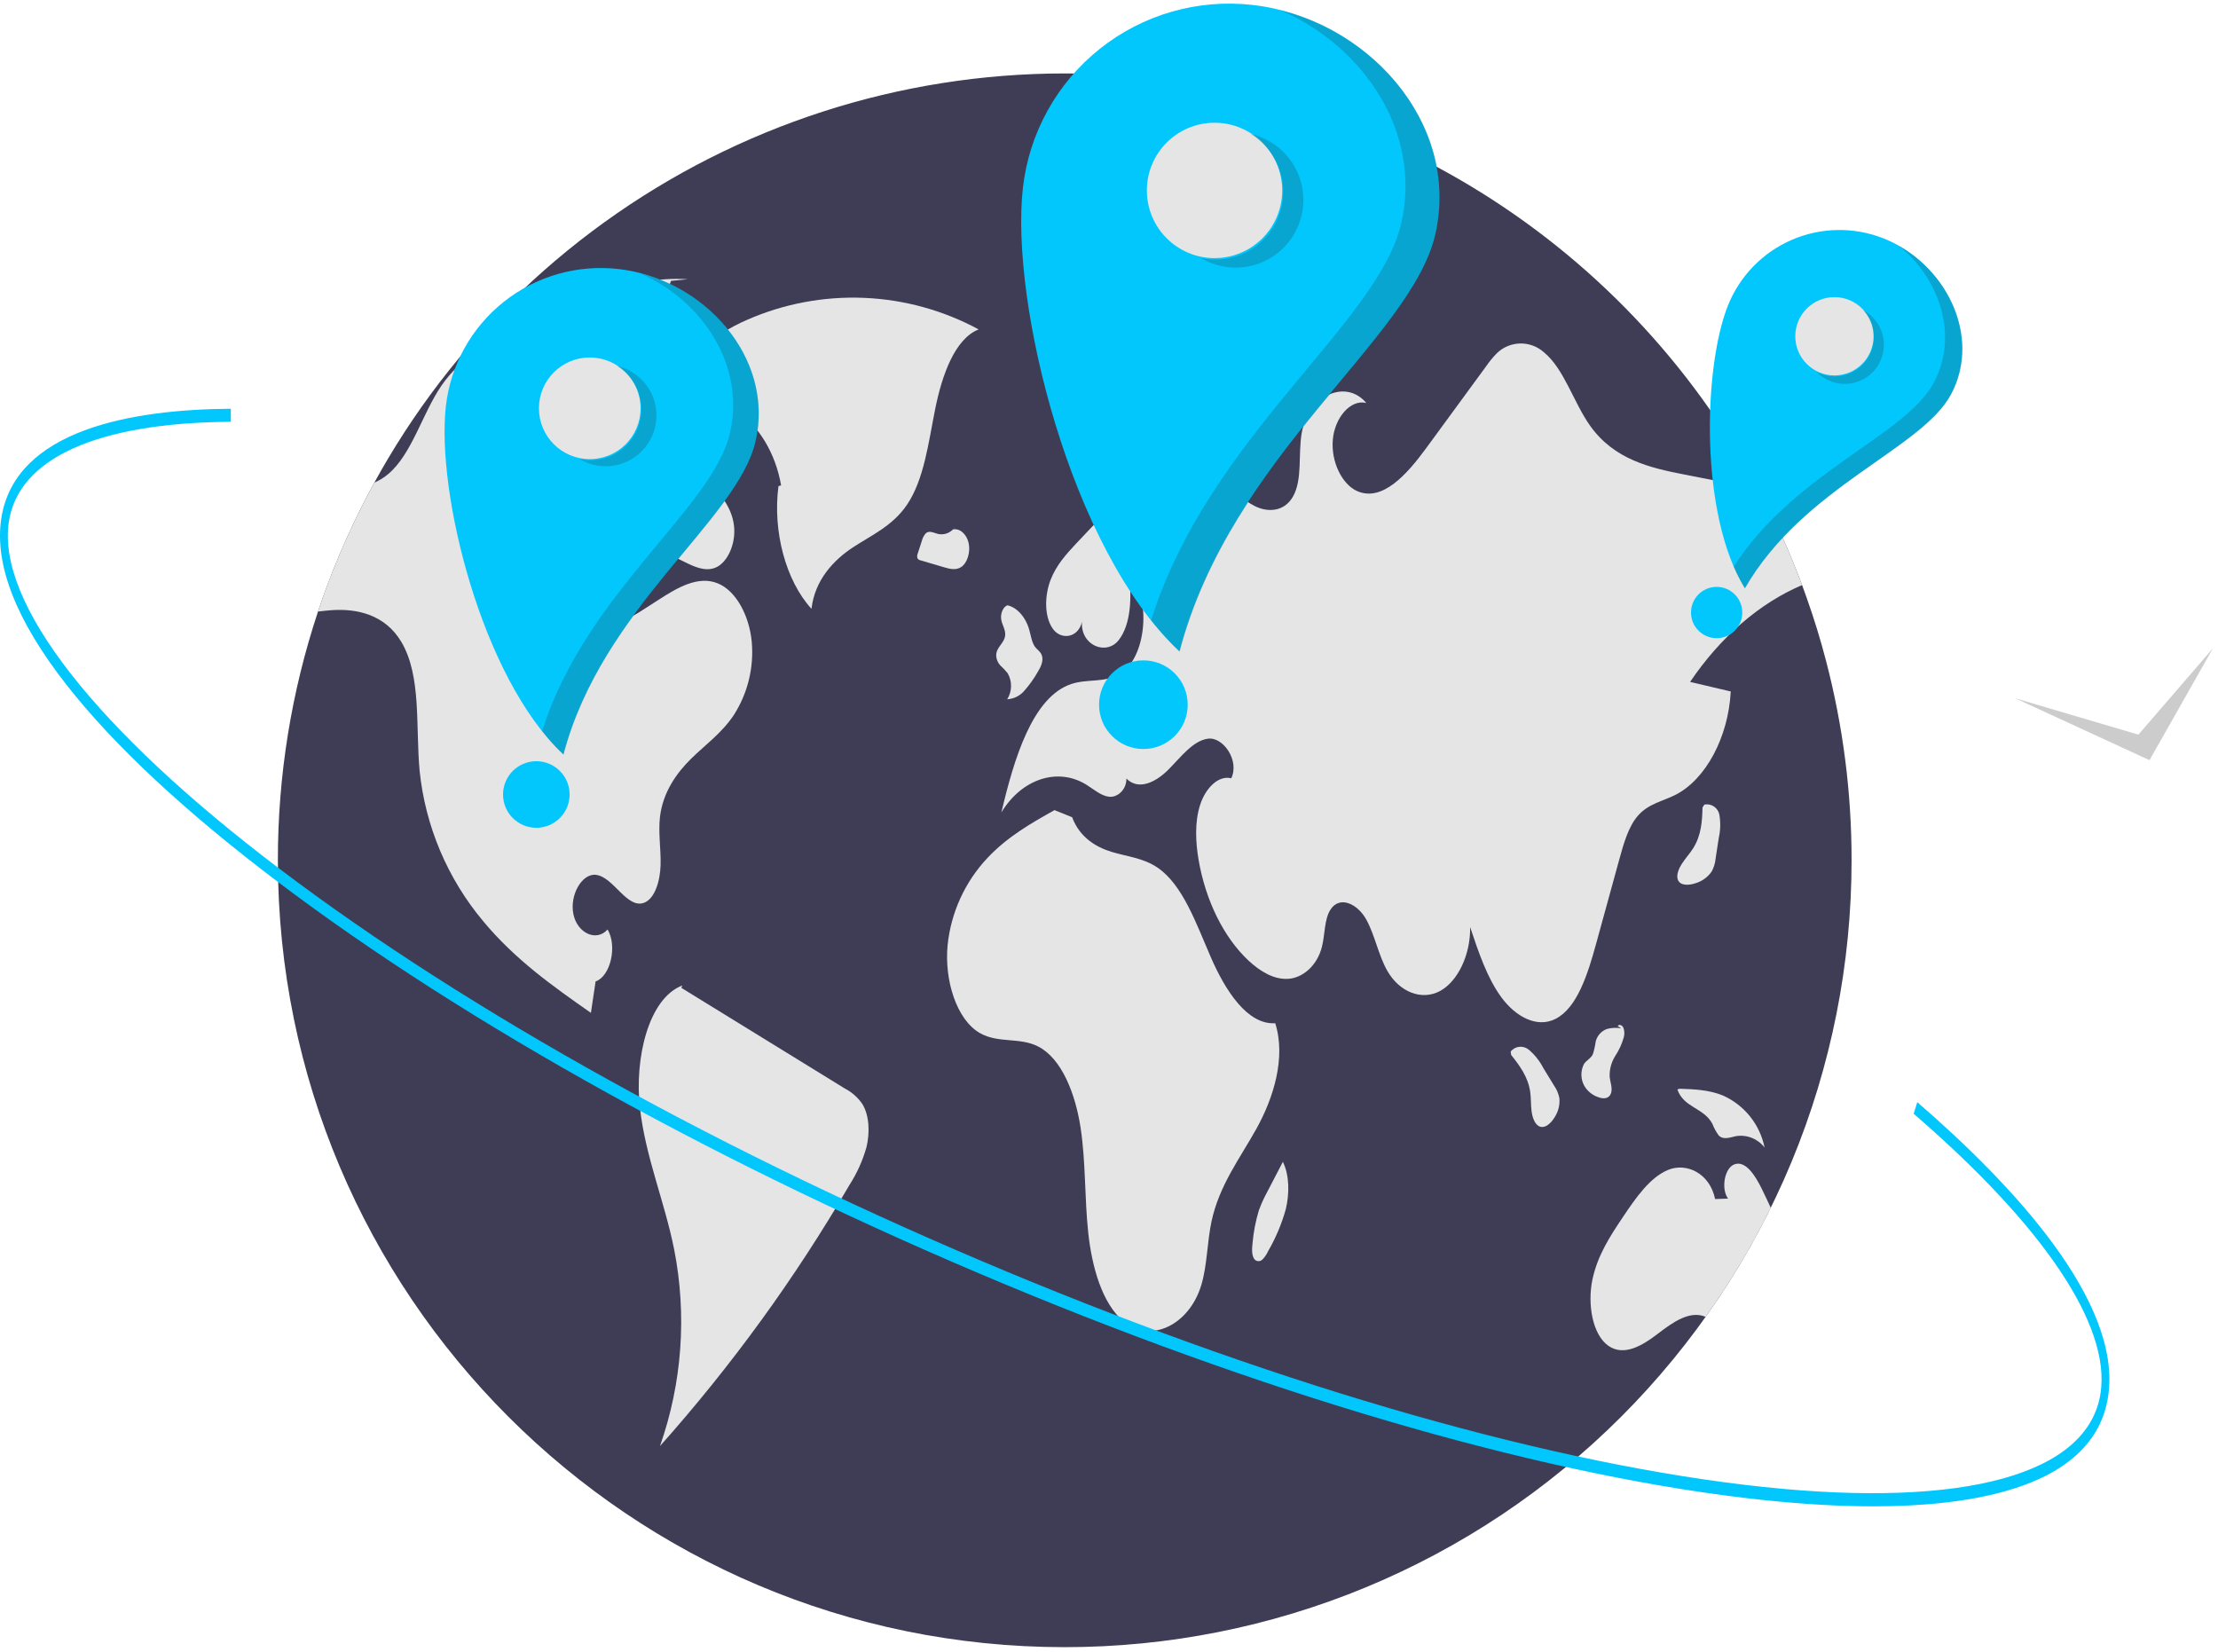 <svg width="388" height="289" viewBox="0 0 388 289" fill="none" xmlns="http://www.w3.org/2000/svg">
<path d="M323.9 150.491C323.904 168.568 320.346 186.468 313.43 203.17C306.514 219.871 296.375 235.046 283.593 247.829C270.811 260.611 255.635 270.75 238.934 277.666C222.232 284.582 204.332 288.139 186.255 288.136C110.237 288.136 48.61 226.509 48.61 150.491C48.597 135.704 50.968 121.012 55.63 106.98C64.784 79.575 82.322 55.741 105.763 38.849C129.204 21.956 157.362 12.86 186.255 12.846C211.174 12.838 235.627 19.596 257.005 32.4C278.383 45.204 295.882 63.573 307.635 85.546C310.549 90.967 313.091 96.58 315.244 102.346C315.542 103.149 315.832 103.952 316.115 104.762V104.77C317.377 108.333 318.489 111.963 319.449 115.659C322.414 127.032 323.91 138.738 323.9 150.491Z" fill="#3F3D56"/>
<path d="M171.196 57.623C165.01 54.278 158.142 52.39 151.116 52.103C144.089 51.815 137.09 53.136 130.652 55.965C124.983 58.432 119.014 62.857 117.123 70.849C124.771 66.335 134.672 73.467 136.64 84.908L136.181 85.034C135.141 92.959 137.462 101.586 141.954 106.5C142.544 101.396 145.9 97.922 149.201 95.753C152.502 93.583 156.153 92.006 158.673 88.277C161.66 83.855 162.418 77.393 163.605 71.498C164.791 65.602 167.042 59.266 171.196 57.623Z" fill="#E5E5E5"/>
<path d="M128.383 125.057C126.265 128.238 123.436 130.234 120.897 132.719C118.366 135.212 115.957 138.577 115.452 142.898C115.131 145.666 115.628 148.48 115.559 151.279C115.491 154.077 114.558 157.228 112.654 157.924C109.648 159.01 107.354 153.427 104.265 153.037C101.81 152.731 99.6 156.593 100.311 159.943C101.023 163.292 104.364 164.775 106.284 162.588C108.02 165.502 106.796 170.786 104.188 171.681C103.913 173.516 103.638 175.344 103.37 177.179C96.778 172.568 90.118 167.88 84.513 161.128C78.279 153.682 74.412 144.543 73.409 134.884C72.683 127.122 73.761 118.244 70.198 112.272C67.345 107.492 62.451 106.437 58.047 106.735C57.244 106.789 56.433 106.881 55.63 106.98C58.228 99.178 61.527 91.628 65.487 84.421C66.383 84.037 67.216 83.519 67.957 82.884C72.056 79.405 73.876 72.362 77.202 67.491C77.416 67.177 77.638 66.872 77.868 66.573C81.271 62.131 85.828 59.844 90.233 57.718C99.983 52.985 110.015 48.19 120.308 48.848L117.379 49.131C113.961 58.705 110.54 68.279 107.117 77.853C106.597 79.321 106.072 80.792 105.542 82.265C103.6 87.71 101.596 93.506 101.894 99.601C102.07 103.21 103.324 107.064 105.71 108.303C107.935 109.45 110.367 108.043 112.516 106.651C113.426 106.07 114.328 105.489 115.238 104.9C118.503 102.797 122.12 100.641 125.569 102.048C128.727 103.332 131.06 107.622 131.503 112.249C131.91 116.746 130.813 121.251 128.383 125.057Z" fill="#E5E5E5"/>
<path d="M147.803 190.421C138.267 184.549 128.73 178.677 119.194 172.806L119.356 172.389C113.426 174.647 110.965 185.187 111.945 193.806C112.924 202.425 116.247 210.13 117.926 218.529C120.189 230.022 119.335 241.911 115.452 252.962C127.991 238.892 139.089 223.599 148.578 207.315C149.904 205.262 150.914 203.023 151.575 200.67C152.18 198.168 152.087 195.159 150.874 193.153C150.093 192.001 149.038 191.062 147.803 190.421Z" fill="#E5E5E5"/>
<path d="M110.166 83.597C109.153 85.874 108.764 88.91 109.683 91.266C110.621 93.671 112.605 94.759 114.432 95.664L119.701 98.276C121.454 99.145 123.344 100.023 125.131 99.308C127.286 98.445 128.781 95.066 128.394 91.929C127.983 88.591 125.879 86.295 123.932 84.339C121.209 81.603 118.486 78.866 115.762 76.13L114.228 78.01C112.567 79.629 111.194 81.518 110.166 83.597Z" fill="#E5E5E5"/>
<path d="M295.652 119.284C298.023 119.842 300.394 120.4 302.764 120.958C302.351 128.965 298.382 136.375 293.06 139.059C290.842 140.175 288.373 140.588 286.537 142.676C284.878 144.572 284.037 147.524 283.264 150.345C281.911 155.27 280.557 160.195 279.204 165.119C277.751 170.426 275.885 176.322 272.107 178.234C268.865 179.878 265.156 177.867 262.664 174.494C260.171 171.122 258.649 166.588 257.173 162.168C257.265 166.985 255.024 171.711 251.851 173.386C248.67 175.06 244.8 173.546 242.674 169.807C241.145 167.123 240.51 163.582 239.012 160.86C237.513 158.138 234.37 156.578 232.733 159.132C231.655 160.83 231.793 163.429 231.258 165.586C230.424 168.935 227.901 171.038 225.4 171.222C222.907 171.405 220.475 169.968 218.388 168.018C214.083 163.98 210.909 157.572 209.678 150.453C209.135 147.279 208.982 143.823 209.923 140.848C210.863 137.873 213.134 135.579 215.39 136.145C216.874 133.01 213.945 128.85 211.307 129.217C208.661 129.584 206.589 132.421 204.417 134.6C202.253 136.78 199.225 138.363 197.045 136.199C197.06 138.21 195.424 139.54 194.009 139.372C192.602 139.212 191.348 138.08 190.056 137.277C185.062 134.165 178.723 136.229 175.175 142.117C177.393 132.681 180.643 121.853 187.456 119.635C190.239 118.725 193.275 119.475 195.906 117.899C200.563 115.108 201.503 104.563 197.481 100.212C197.993 104.326 197.894 109.128 195.722 111.943C193.551 114.757 188.993 112.921 189.268 108.761C188.641 111.629 185.521 112.065 184.084 109.863C182.638 107.66 182.761 104.059 183.785 101.428C184.81 98.797 186.554 96.909 188.243 95.096C191.876 91.204 195.562 87.266 199.767 84.819C203.981 82.372 208.844 81.546 213.065 83.978C215.291 85.262 217.248 87.404 219.519 88.535C221.791 89.675 224.674 89.529 226.18 86.868C227.87 83.901 227.075 79.496 227.702 75.788C228.826 69.234 235.379 66.168 239.012 70.496C236.297 69.8 233.49 73.012 233.154 76.904C232.81 80.797 234.775 84.727 237.406 85.905C241.826 87.862 246.154 82.938 249.496 78.38C252.982 73.609 256.475 68.839 259.972 64.073C260.53 63.261 261.157 62.499 261.845 61.794C262.941 60.726 264.401 60.115 265.93 60.084C267.459 60.053 268.943 60.604 270.081 61.626C273.614 64.509 275.273 70.42 278.172 74.488C282.377 80.399 288.671 81.837 294.528 82.984C298.895 83.832 303.264 84.686 307.635 85.545C310.549 90.967 313.091 96.58 315.244 102.346C307.842 105.489 301.013 111.369 295.652 119.284Z" fill="#E5E5E5"/>
<path d="M309.769 211.291C306.492 217.944 302.682 224.319 298.375 230.355C295.622 229.178 292.662 231.28 290.085 233.253C287.394 235.318 284.159 237.329 281.399 235.448C278.577 233.521 277.667 228.13 278.562 223.855C279.456 219.588 281.689 216.193 283.853 212.966C286.147 209.54 288.602 205.984 291.791 204.654C294.987 203.323 299.093 205.204 300.026 209.747L302.29 209.67C301.021 207.927 301.686 204.317 303.391 203.683C305.356 202.941 307.062 205.64 308.224 208.026C308.744 209.104 309.272 210.19 309.769 211.291Z" fill="#E5E5E5"/>
<path d="M223.079 178.992C218.213 179.298 214.36 173.308 211.799 167.416C209.238 161.524 206.901 154.786 202.511 151.787C200.003 150.073 197.143 149.838 194.422 149.008C191.702 148.177 188.854 146.459 187.553 142.96L184.467 141.713C180.391 144.005 176.262 146.338 172.75 150.068C168.81 154.252 166.357 159.616 165.767 165.332C165.178 171.51 167.355 178.398 171.423 180.718C174.637 182.552 178.379 181.396 181.635 183.075C185.703 185.172 188.118 191.265 189.032 197.28C189.946 203.295 189.714 209.547 190.368 215.631C191.022 221.714 192.825 228.045 196.555 231.162C201.224 235.064 208.074 231.822 210.168 224.72C211.195 221.236 211.16 217.305 211.928 213.689C213.281 207.321 216.933 202.597 219.829 197.373C222.725 192.149 225.005 185.054 223.079 178.992Z" fill="#E5E5E5"/>
<path d="M175.003 116.416C175.457 116.833 175.88 117.283 176.27 117.76C176.673 118.456 176.879 119.249 176.866 120.053C176.852 120.857 176.619 121.642 176.192 122.324C176.778 122.29 177.351 122.136 177.874 121.87C178.397 121.604 178.86 121.232 179.232 120.778C180.12 119.767 180.901 118.667 181.563 117.495C182.059 116.686 182.587 115.592 182.25 114.631C182.021 113.975 181.477 113.695 181.096 113.202C180.492 112.42 180.342 111.178 180.03 110.105C179.355 107.787 177.737 106.083 175.982 105.839L176.226 105.886C175.492 106.137 174.98 107.301 175.143 108.349C175.29 109.303 175.903 110.096 175.842 111.069C175.755 112.468 174.356 113.125 174.27 114.525C174.256 115.227 174.519 115.906 175.003 116.416Z" fill="#E5E5E5"/>
<path d="M166.667 92.633C166.674 92.631 166.682 92.631 166.689 92.629C166.838 92.493 166.977 92.345 167.104 92.187L166.667 92.633Z" fill="#E6E6E6"/>
<path d="M168.126 99.202C169.202 98.511 169.803 96.598 169.447 94.996C169.094 93.405 167.843 92.335 166.689 92.629C166.354 92.969 165.939 93.217 165.481 93.352C165.024 93.486 164.54 93.502 164.075 93.399C163.362 93.215 162.578 92.742 161.96 93.28C161.606 93.681 161.358 94.165 161.239 94.686C161.01 95.389 160.781 96.092 160.552 96.795C160.444 97.047 160.415 97.326 160.471 97.594C160.515 97.702 160.586 97.796 160.677 97.868C160.768 97.941 160.876 97.989 160.99 98.007C162.364 98.412 163.738 98.817 165.112 99.222C166.113 99.517 167.194 99.802 168.126 99.202Z" fill="#E5E5E5"/>
<path d="M271.85 189.894C271.215 188.855 270.58 187.815 269.945 186.775C269.321 185.571 268.468 184.5 267.434 183.622C267.207 183.432 266.944 183.289 266.66 183.202C266.377 183.114 266.079 183.085 265.784 183.114C265.489 183.144 265.203 183.232 264.942 183.374C264.682 183.515 264.452 183.708 264.267 183.94L264.344 184.534C265.792 186.35 267.324 188.367 267.691 191.063C267.836 192.126 267.785 193.226 267.912 194.293C268.039 195.36 268.4 196.467 269.089 196.927C270.089 197.595 271.263 196.61 271.975 195.408C272.611 194.421 272.897 193.248 272.786 192.079C272.627 191.294 272.309 190.551 271.85 189.894Z" fill="#E5E5E5"/>
<path d="M300.117 150.183C300.3 148.978 300.484 147.773 300.668 146.569C300.966 145.246 301.003 143.877 300.777 142.54C300.726 142.248 300.616 141.969 300.456 141.72C300.295 141.471 300.086 141.256 299.842 141.089C299.597 140.921 299.321 140.804 299.03 140.745C298.74 140.686 298.44 140.685 298.15 140.743L297.826 141.248C297.764 143.569 297.637 146.099 296.182 148.398C295.608 149.304 294.861 150.113 294.271 151.012C293.681 151.91 293.244 152.989 293.475 153.785C293.81 154.94 295.343 154.942 296.661 154.481C297.784 154.136 298.757 153.422 299.425 152.456C299.809 151.753 300.044 150.98 300.117 150.183Z" fill="#E6E6E6"/>
<path d="M281.814 191.248C282.124 190.355 281.676 189.331 281.581 188.344C281.536 187.07 281.874 185.812 282.551 184.731C283.224 183.712 283.734 182.595 284.062 181.418C284.201 180.883 284.175 180.317 283.99 179.796C283.779 179.324 283.27 179.108 282.978 179.482L283.603 179.885C282.759 179.734 281.892 179.776 281.067 180.008C280.596 180.188 280.175 180.479 279.84 180.856C279.506 181.234 279.267 181.686 279.144 182.175C279.041 182.937 278.872 183.69 278.64 184.423C278.267 185.19 277.545 185.445 277.092 186.117C276.783 186.714 276.627 187.378 276.638 188.049C276.649 188.721 276.827 189.379 277.156 189.965C277.725 190.923 278.631 191.635 279.696 191.963C280.459 192.237 281.464 192.251 281.814 191.248Z" fill="#E5E5E5"/>
<path d="M299.556 196.601C299.832 197.319 300.202 197.997 300.656 198.619C301.505 199.474 302.66 198.948 303.69 198.74C304.625 198.593 305.583 198.701 306.461 199.053C307.34 199.406 308.107 199.989 308.681 200.742C308.281 198.749 307.409 196.881 306.138 195.295C304.866 193.709 303.233 192.451 301.375 191.627C298.945 190.637 296.387 190.541 293.861 190.452L293.424 190.564C294.536 193.801 298.028 193.728 299.556 196.601Z" fill="#E5E5E5"/>
<path d="M224.409 203.221L224.416 203.235C224.458 203.154 224.501 203.072 224.543 202.991L224.409 203.221Z" fill="#E6E6E6"/>
<path d="M221.718 208.431C221.131 209.496 220.626 210.605 220.208 211.748C219.654 213.599 219.287 215.5 219.113 217.424C218.977 218.518 218.934 219.915 219.62 220.448C219.817 220.578 220.054 220.633 220.288 220.601C220.522 220.569 220.737 220.453 220.891 220.275C221.272 219.872 221.584 219.409 221.813 218.905C223.16 216.585 224.206 214.103 224.926 211.518C225.582 208.796 225.575 205.592 224.416 203.235C223.517 204.967 222.617 206.699 221.718 208.431Z" fill="#E5E5E5"/>
<path d="M195.752 69.627C196.179 70.045 196.72 70.329 197.306 70.443C197.893 70.558 198.501 70.498 199.054 70.271C200.2 69.77 201.251 69.076 202.161 68.219C202.915 67.661 203.555 66.963 204.045 66.164C204.315 65.686 204.488 65.16 204.555 64.615C204.621 64.07 204.579 63.518 204.431 62.989C204.005 61.745 202.925 61.327 201.973 61.045C200.448 60.593 198.922 60.14 197.397 59.688L198.501 58.694C197.366 58.085 196.11 59.215 195.4 60.615C194.945 61.529 194.628 62.505 194.459 63.512C194.08 65.709 194.451 68.325 195.752 69.627Z" fill="#E6E6E6"/>
<path d="M222.676 60.588C223.106 61.062 223.7 61.355 224.338 61.407C224.975 61.459 225.609 61.266 226.11 60.868C226.541 60.544 226.899 60.133 227.16 59.662C227.422 59.19 227.581 58.669 227.628 58.132C227.736 56.933 227.143 55.599 226.296 55.496L226.49 54.373C224.858 54.078 222.85 54.019 221.975 56.001C221.68 56.76 221.59 57.583 221.713 58.388C221.836 59.193 222.168 59.952 222.676 60.588Z" fill="#E6E6E6"/>
<path d="M219.079 0.862C209.513 -0.217 199.909 2.548 192.381 8.55C184.853 14.552 180.018 23.298 178.939 32.865C176.691 52.787 187.187 96.048 206.322 113.956C215.332 79.645 246.905 59.294 251.082 41.003C255.546 21.458 239.001 3.109 219.079 0.862Z" fill="#01C7FD"/>
<path d="M212.463 45.15C219.001 45.15 224.302 39.85 224.302 33.312C224.302 26.773 219.001 21.473 212.463 21.473C205.924 21.473 200.624 26.773 200.624 33.312C200.624 39.85 205.924 45.15 212.463 45.15Z" fill="#E5E5E5"/>
<path d="M200.015 131.026C204.297 131.026 207.769 127.554 207.769 123.272C207.769 118.989 204.297 115.518 200.015 115.518C195.732 115.518 192.26 118.989 192.26 123.272C192.26 127.554 195.732 131.026 200.015 131.026Z" fill="#01C7FD"/>
<path opacity="0.2" d="M222.258 24.83C223.591 25.63 224.753 26.686 225.677 27.936C226.602 29.185 227.272 30.605 227.648 32.113C228.024 33.622 228.099 35.19 227.869 36.727C227.639 38.265 227.109 39.742 226.308 41.075C225.507 42.407 224.452 43.569 223.202 44.494C221.952 45.419 220.533 46.088 219.024 46.464C215.978 47.224 212.754 46.742 210.063 45.125C212.807 45.735 215.679 45.349 218.164 44.036C220.649 42.722 222.586 40.567 223.628 37.956C224.67 35.345 224.748 32.449 223.849 29.785C222.95 27.122 221.133 24.865 218.722 23.419C219.969 23.695 221.163 24.172 222.258 24.83Z" fill="#231F20"/>
<path opacity="0.2" d="M251.129 41.041C246.951 59.332 215.379 79.684 206.369 113.994C204.569 112.294 202.898 110.463 201.368 108.516C211.493 76.265 241.1 56.668 245.136 38.995C248.749 23.177 238.601 8.145 224.04 1.795C241.666 6.226 255.219 23.13 251.129 41.041Z" fill="#231F20"/>
<path d="M108.137 47.055C100.953 46.245 93.741 48.322 88.088 52.829C82.434 57.336 78.803 63.904 77.993 71.088C76.305 86.049 84.187 118.537 98.557 131.985C105.323 106.219 129.033 90.936 132.17 77.2C135.523 62.522 123.098 48.743 108.137 47.055Z" fill="#01C7FD"/>
<path d="M103.168 80.314C108.079 80.314 112.059 76.334 112.059 71.424C112.059 66.514 108.079 62.533 103.168 62.533C98.258 62.533 94.278 66.514 94.278 71.424C94.278 76.334 98.258 80.314 103.168 80.314Z" fill="#E5E5E5"/>
<path d="M93.82 144.804C97.036 144.804 99.644 142.197 99.644 138.981C99.644 135.765 97.036 133.158 93.82 133.158C90.604 133.158 87.997 135.765 87.997 138.981C87.997 142.197 90.604 144.804 93.82 144.804Z" fill="#01C7FD"/>
<path opacity="0.2" d="M110.525 65.055C111.525 65.656 112.398 66.448 113.092 67.387C113.787 68.325 114.289 69.391 114.572 70.524C114.854 71.657 114.911 72.835 114.738 73.989C114.566 75.144 114.167 76.253 113.566 77.254C112.965 78.255 112.172 79.127 111.233 79.822C110.295 80.516 109.229 81.019 108.096 81.301C106.963 81.584 105.786 81.64 104.631 81.468C103.476 81.295 102.367 80.897 101.366 80.295C103.427 80.754 105.584 80.464 107.45 79.478C109.316 78.491 110.771 76.873 111.553 74.912C112.335 72.951 112.394 70.776 111.719 68.776C111.044 66.776 109.679 65.081 107.869 63.995C108.806 64.203 109.702 64.56 110.525 65.055Z" fill="#231F20"/>
<path opacity="0.2" d="M132.205 77.228C129.068 90.965 105.358 106.248 98.592 132.014C97.24 130.737 95.985 129.362 94.837 127.9C102.44 103.68 124.674 88.963 127.705 75.692C130.418 63.813 122.797 52.525 111.863 47.756C125.099 51.083 135.277 63.778 132.205 77.228Z" fill="#231F20"/>
<path d="M329.521 41.714C326.958 40.697 324.219 40.194 321.462 40.235C318.705 40.276 315.982 40.86 313.451 41.953C310.919 43.046 308.627 44.627 306.706 46.605C304.785 48.584 303.273 50.921 302.256 53.484C297.977 64.263 297.268 90.005 305.23 102.906C315.469 85.122 336.182 78.555 341.291 68.979C346.75 58.747 340.3 45.993 329.521 41.714Z" fill="#01C7FD"/>
<path d="M320.901 65.671C324.683 65.671 327.749 62.605 327.749 58.823C327.749 55.041 324.683 51.975 320.901 51.975C317.119 51.975 314.053 55.041 314.053 58.823C314.053 62.605 317.119 65.671 320.901 65.671Z" fill="#E5E5E5"/>
<path d="M300.295 111.634C302.773 111.634 304.781 109.626 304.781 107.149C304.781 104.671 302.773 102.663 300.295 102.663C297.818 102.663 295.81 104.671 295.81 107.149C295.81 109.626 297.818 111.634 300.295 111.634Z" fill="#01C7FD"/>
<path opacity="0.2" d="M327.657 55.575C328.911 56.887 329.594 58.643 329.554 60.458C329.515 62.272 328.757 63.997 327.446 65.253C326.136 66.509 324.38 67.193 322.566 67.156C320.751 67.118 319.025 66.362 317.768 65.052C319.207 65.81 320.869 66.03 322.455 65.674C324.042 65.319 325.45 64.409 326.428 63.11C327.406 61.811 327.89 60.206 327.792 58.583C327.695 56.96 327.023 55.424 325.897 54.251C326.551 54.595 327.145 55.042 327.657 55.575Z" fill="#231F20"/>
<path opacity="0.2" d="M341.311 69.007C336.202 78.584 315.489 85.15 305.251 102.935C304.504 101.712 303.849 100.436 303.291 99.117C313.839 82.652 333.34 76.208 338.276 66.956C342.694 58.675 339.312 48.743 332.148 42.988C341.314 48.138 346.313 59.631 341.311 69.007Z" fill="#231F20"/>
<path opacity="0.2" d="M387.115 113.404L374.075 128.512L352.527 122.149L376.018 132.974L387.115 113.404Z" fill="black"/>
<path d="M327.724 263.5C321.836 263.5 315.382 263.129 308.362 262.386C272.057 258.538 225.029 245.161 175.943 224.72C126.858 204.279 81.578 179.215 48.445 154.146C32.305 141.933 19.918 130.374 11.628 119.787C2.85 108.579 -0.989 98.809 0.216 90.751C2.564 75.051 23.351 71.617 40.376 71.5L40.381 73.783C17.002 73.943 3.209 80.166 1.544 91.304C-0.578 105.49 16.723 127.636 49.01 152.066C82.07 177.08 127.267 202.097 176.275 222.506C225.283 242.914 272.223 256.268 308.449 260.107C343.827 263.858 365.336 257.872 367.457 243.686C369.218 231.907 357.607 214.556 334.764 194.828L335.393 192.801C351.991 207.135 371.258 227.695 368.784 244.238C367.579 252.297 361.44 257.91 350.536 260.923C344.321 262.639 336.687 263.5 327.724 263.5Z" fill="#01C7FD"/>
</svg>
